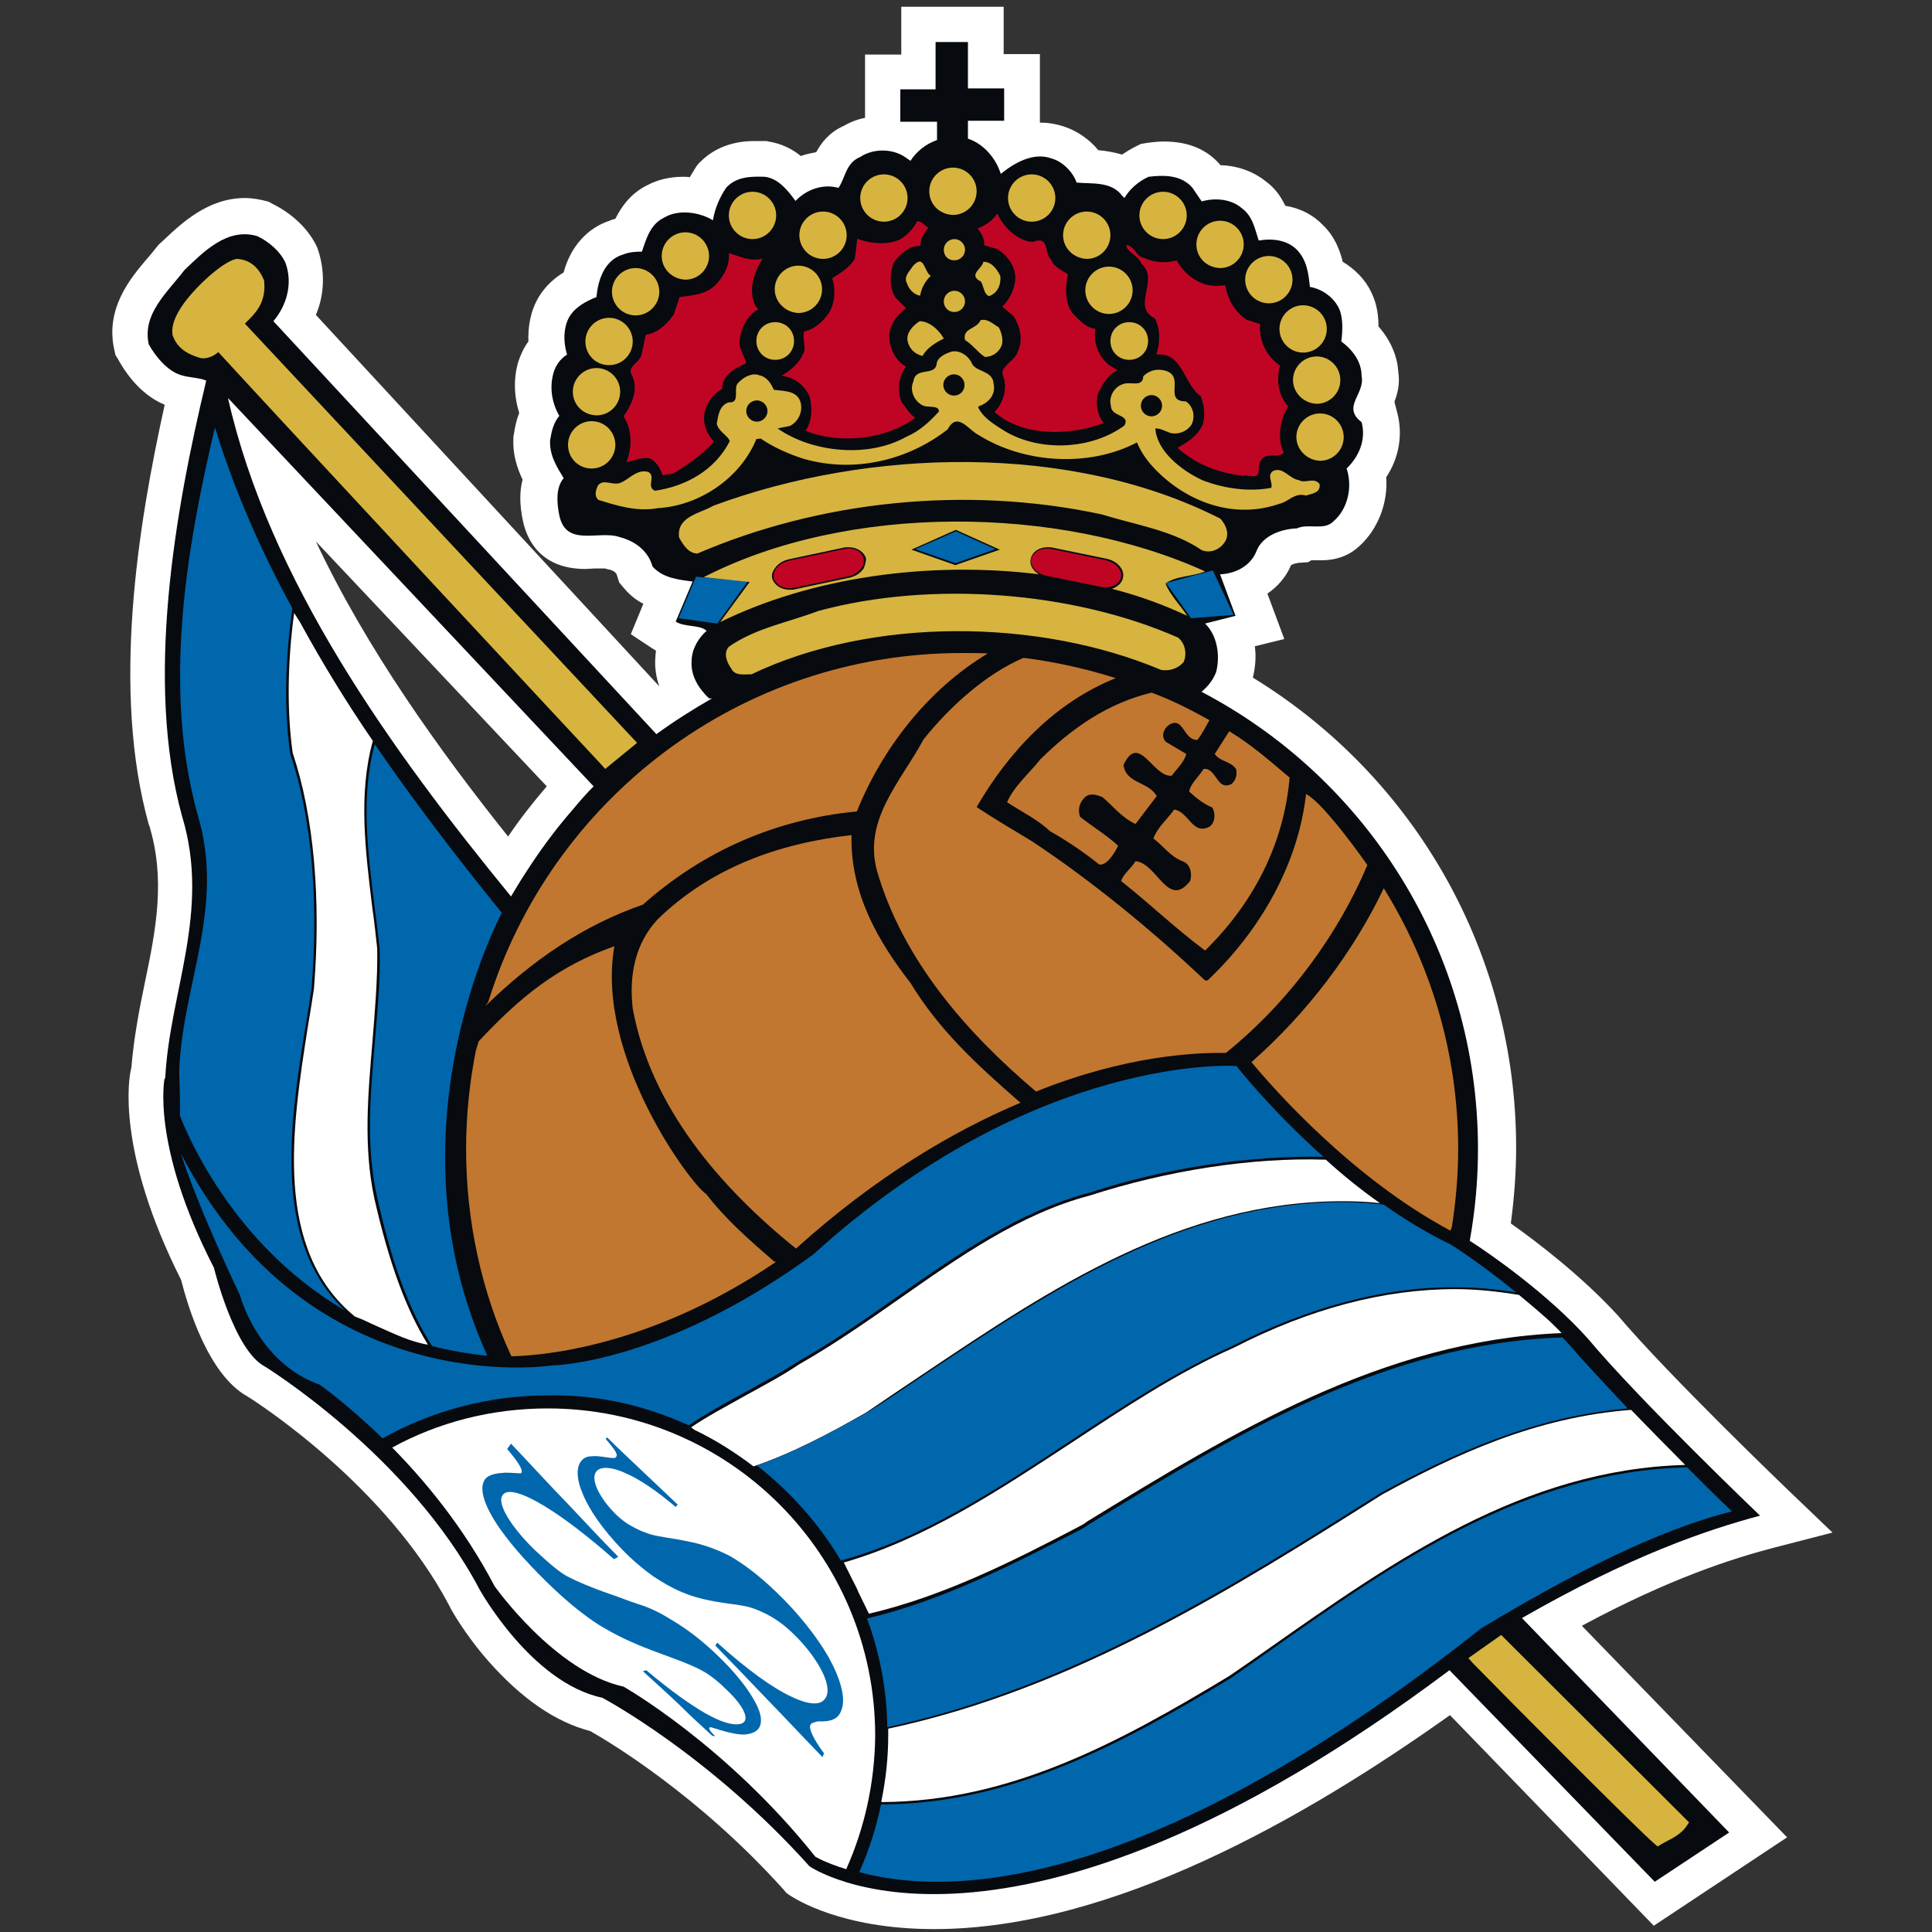<?xml version="1.0" encoding="utf-8"?>
<!-- Generator: Adobe Illustrator 22.0.1, SVG Export Plug-In . SVG Version: 6.00 Build 0)  -->
<svg version="1.2" baseProfile="tiny" id="Capa_1" xmlns="http://www.w3.org/2000/svg" xmlns:xlink="http://www.w3.org/1999/xlink"
	 x="0px" y="0px" viewBox="0 0 400 400" xml:space="preserve">
<rect x="0" y="0" width="400" height="400" fill="#333333" stroke="none"/>
<g>
	<path fill="#FFFFFF" d="M193.4,399.4c-19.2,0-28.8-6.3-29.9-7l-0.7-0.5l-0.5-0.6c-17.6-19.6-36.2-30.7-40.1-32.9
		c-7.3-1.9-14.3-6.8-21.1-14.5c-5-5.7-7.9-11-8-11.3l-0.1-0.2c-13.1-24.9-39.7-42-41.8-43.3c-8.1-4.5-12.3-18.6-13.7-24.1
		c-13.5-26.8-10.8-41.9-10.4-43.5l0.1-0.5c0.5-6,1.6-11.9,2.8-17.6c2.3-11,4.3-21.3,0.9-32.5l-0.1-0.2c-7.7-27.7-2.3-61.6,3.3-86.9
		c-5.6-2.3-8.7-7.7-9.7-9.5l-0.5-0.8l-0.2-0.9c-2-8.6,3.2-14.9,6.8-19.1c0.6-0.7,1.3-1.5,1.9-2.3l0.4-0.5l1.2-1.1
		c3.6-3.4,9.1-8.6,16.7-8.6c1.6,0,3.2,0.3,4.7,0.7l0.5,0.2l0.5,0.3c4.1,2,7.6,5.3,9.3,9.1l0.1,0.3l0.1,0.3c1.4,4.3,1.3,9.1-0.5,13.3
		l71.1,76.9c-0.7-2-1-4.1-0.8-6.2c0-0.4,0.1-0.8,0.1-1.2c-0.1,0-5.2-3.4-5.2-3.4l2.6-6.3c-1.4-0.7-2.7-1.7-3.9-3.1l-1.1-1.3
		l-0.5-1.6c-0.2-0.7-1.4-1.1-1.7-1.1l-0.4-0.1l-0.3-0.1l0,0c-0.1,0-0.3,0-0.7,0s-1,0-1.4,0c-0.7,0-1.4,0.1-2,0.1
		c-9.4,0-12.1-6.2-12.9-9.8c-0.8-3.6-0.7-6.5-0.1-8.7c-1.1-2.3-2.1-5.2-1.9-8.6v-0.4l0.1-0.4c0.2-1.4,0.5-2.9,1.1-4.4
		c-1.1-3.5-1.2-7.2-0.2-10.6c0.5-1.5,1.2-3,2.1-4.2c-0.1-2.7,0.3-6.2,2.2-9.3c1.4-2.3,3.3-3.9,5.1-5c1.4-5.3,4.9-9.2,9.5-10.7
		c0.4-0.2,0.8-0.3,1.2-0.4c1.2-2.4,3.1-5.2,6.5-6.9c2.2-1.2,4.8-1.8,7.5-1.8c0.5,0,1,0,1.4,0.1c0.5-0.8,0.9-1.5,1.4-2.3l0.4-0.5
		l0.4-0.4c4.3-4.3,9.7-4.3,11.5-4.3c0.5,0,1.2,0,1.8,0h0.4l0.4,0.1c2.7,0.4,5,1.6,6.7,3c1.1-0.4,2.2-0.6,3.2-0.8
		c1-1.9,2.7-4.1,5.6-5.4c1.4-0.8,2.9-1.4,4.5-1.7V11.3h7.5V1.4h21.2v9.8h7.5v14.2c0.1,0,0.2,0,0.3,0c1.6,0,3.2,0.3,4.7,0.8
		c2.7,0.9,5.2,2.6,7.1,4.9c1.4,0.1,3.2,0.4,4.9,0.9c0.9-0.6,1.9-1.2,2.9-1.7l1-0.5l1.2-0.2c1.4-0.2,2.5-0.3,3.6-0.3
		c5,0,8.9,1.6,11.7,4.9c3.5,0.1,6.8,1.3,9.3,3.3c2.1,1.5,3.3,3.4,4.1,5.1c3.1,0.5,5.8,1.9,7.8,4l0.2,0.2c2.3,2.3,3.3,5,3.9,7.4
		c2.5,1.5,4.7,3.7,5.9,6.3l0.1,0.2c1.1,2.3,1.4,4.7,1.4,6.9c2.4,2.7,3.9,6,4.1,9.4c0.4,2.5-0.2,4.6-0.8,6.2l0.6,2.3
		c1.2,4.6,0.3,9.4-2.3,13.3c0.4,5.3-1.7,10.8-5.6,14.3c-3.1,2.9-6.8,2.9-8,2.9c-0.5,0-0.8,0-1.3,0c-0.2,0-0.5,0-0.6,0l-0.7,0.4
		l-1.4,0.1c-1,0-1.7,0.3-2.1,0.5c-1,2.4-2.7,4.4-4.9,5.9l3.5,9.4l-6.1,1.5c0.3,2.2,0.1,4.3-0.4,6.5c33.8,20.7,54.5,57.3,54.5,97.3
		c0,5.2-0.4,10.4-1.1,15.7c5.4,3.8,14.9,11.1,22.1,19l0.1,0.1c10.5,12.4,34.8,35.7,35.1,36l9.3,8.9l-12.4,3.2
		c-8.3,2.2-21.1,6.2-39.5,16.1l42.5,43.8l-27.6,18.3l-42.2-43.6C270.4,376.3,230.2,399.4,193.4,399.4 M65.4,112.1
		c10.5,22.3,25.6,43.3,39.8,61.1c2.4-3.6,5.1-7,8-10.4L65.4,112.1z"/>
	<path fill="#070A0E" d="M364.4,313.8c0,0-24.8-23.7-35.6-36.6c-8-9-20.2-17.6-24.5-20.3c1.1-6.2,1.7-12.5,1.7-19
		c0-41.1-23.2-76.9-57.3-94.7h0.1c1.4-1.2,2.4-2.5,3-4.1c0.9-3.6,0.1-7.7-2.3-10l6.3-1.6l-3.2-8.6c3.1-0.1,6.3-1.7,7.5-4.7
		c1.2-3.3,5.2-4.7,8.4-4.8c2.3-1.1,5.6,0.5,7.5-1.4c3-2.5,4.1-7.1,2.8-11c2.5-2.4,4.1-5.9,3.1-9.6c-4.2-3.2,0.8-5.8,0-9.6
		c0-3-2-5.5-4.2-7.1c0.3-2.3,0.4-5-0.5-6.9c-1.2-2.4-3.6-4-6-4.4c-0.3-2.8-0.6-5.5-2.7-7.7c-2-2-5-2.4-7.9-1.9
		c-0.8-2.4-1.2-5-3.5-6.7c-2.2-1.9-5.5-2.2-8.3-1.4l-1.9-2.8c-2.3-2.7-5.9-2.7-9.1-2.3c-2,0.9-3.9,2.5-5,4.4l-0.5-0.5
		c-2.2-3-6.3-2.4-9.4-2.7c-0.8-2.3-3-4.4-5.2-5c-3.9-1.4-7.9,1.1-10.5,3.2c-1-3.2-3.5-6.2-6.8-7.3v-3.7h7.5v-6.7h-7.5V8.7h-6.7v9.8
		h-7.3v6.7h7.6V29c-2.3,0.8-4.2,2.3-5.5,4.3l-1-0.7c-2.7-1.9-6.7-1.9-9.4-0.1c-3,1.2-3.1,4.4-4.5,6.4c-3.2-0.9-6.6,0.3-8.9,2.7
		c-1.6-2.2-3.6-4.7-6.4-5c-3-0.1-5.8,0-7.9,2.2c-1.4,2-2.4,4.4-2.8,6.8c-2.8-1.7-7.1-2.3-10-0.6c-3,1.4-3.8,4.5-4.7,7.1
		c-1.4,0-2.7,0.1-3.9,0.6c-3.8,1.1-5.2,5.2-5.5,8.8c-2,0.8-4.2,1.9-5.5,3.9c-1.4,2.2-1.4,5.5-0.6,8c-1.4,0.9-2.4,2.3-2.8,3.8
		c-0.9,3.1-0.3,6.3,1.2,8.9c-1.2,1.4-1.6,3.2-1.9,5c-0.2,3.1,1.4,5.6,2.8,7.9c-1.7,2-1.4,5.2-0.9,7.7c1.4,6.7,8.2,3,12.5,4.5
		c3.1,0.8,5.9,2.8,6.8,6.1c2.2,2.4,5.3,2.7,8.3,3.1l-3.5,8.3c1.9,1.2,5,0.6,6.4,1.9c-1.6,1.4-3,3.6-3.1,6c-0.3,3.2,1.4,5.9,3.6,8
		h0.6c-4,2.3-7.8,4.7-11.5,7.4L56.6,66.5c2.7-3.2,4.1-7.7,2.5-12.1c-1.1-2.4-3.5-4.4-5.8-5.5C47,47,42,52.3,38.2,55.9
		c-3.6,4.7-8.8,9.1-7.4,15.4c1.4,2.5,3.9,5.6,6.8,6.4c1.6,0.5,3.8,0.5,5.1,1.1c-6.5,27.1-12.7,62.3-5,90.2c6,19.8-2.7,36.6-3.5,54.5
		c0-0.1-0.1-0.3-0.1-0.4c0,0-3,13.7,10.2,39.4c0,0,4.1,17,10.5,20.4c0,0,29.8,18.3,44.5,46.2c0,0,10.7,19.3,25.4,22.4
		c0,0,22.1,11.7,42.9,34.9c0,0,40.6,28.3,132.5-40.6l42.5,43.8l15.4-10.2l-42.9-44.4C337.6,322.1,353.2,316.8,364.4,313.8
		 M118.6,167.6c-3.6,4.1-6.9,8.6-9.9,13.3c-1,1.5-2,3.2-2.9,4.7c-24.9-30.4-50.1-65.5-58.6-103.2l75.7,80.4
		C121.4,164.3,120,165.9,118.6,167.6"/>
	<path fill="#C00524" d="M213.8,50.1c3.6-1.4,2.3,2.3,3.8,3.6c0.5,1.6,2.3,2.2,3.5,3.1c-0.6,2.7-0.6,5.9,0.9,8
		c1.4,1.4,2.7,3,4.8,3.3c-0.5,2.8,0.6,5.6,2.7,7.4l1.9,1.2c-1.9,0.6-3.2,3-4.1,4.8c-0.5,2.2-0.1,4.4,1.2,6.1
		c-7.1,2.7-16.9,2.8-22.6-2.3c1.9-2,2.8-5,1.7-7.7c-0.6-1.7,2.7-3,3.1-4.8c1.2-2.3,0.5-5.3-0.9-7.4l-2.3-1.9
		c1.4-1.4,2.5-3.3,2.7-5.6c0.2-2.7-1.7-5-3.6-6.3l-2.8-0.8c0-1.4-0.5-2.4-1.4-3.5c1.4-0.5,3.1-1.6,4.1-3.1
		C207.6,46.9,210.7,49.9,213.8,50.1"/>
	<path fill="#C00524" d="M192.2,47.1c-0.8,1.2-1.7,2.3-1.6,3.8c-2.4-0.1-4.2,1.7-5.6,3.5c-0.8,2.3-0.9,5,0.3,7.1l2.3,2.3
		c-1.9,1.4-3.5,3.5-3.5,6c0.1,2.4,1.4,5,3.5,6.1c-1.6,1.9-1.9,5.2-0.9,7.4c0.9,1.1,1.6,2.4,2.8,3.2c-5.9,4.4-15.5,5.6-22.7,2.7
		c1.4-2.2,1.4-4.7,0.8-7.2c-1.2-2.4-3.2-3.9-5.8-4.2c1.6-0.9,3.6-2.5,4.4-4.4c0.9-1.4-0.2-3.1,0.3-4.8c2.2-0.4,4.1-2.2,5.3-4.1
		c1.1-2,1.2-4.8,0.5-6.9c1.4-0.9,3.8-2.3,4.7-4.1l0.5-4.1c2,0.9,5.8,1.4,8.3,0.4c1.6-0.6,3.3-2.4,4.1-4
		C191,45.8,191.4,46.8,192.2,47.1"/>
	<path fill="#C00524" d="M236.9,53.4c1.9,0.9,4.5,1.2,6.7,0.5c1.9,3.3,5.3,5.8,9.5,5.2h0.6c0.4,2.8,2,5.5,4.4,7.1l2.8,0.9
		c-0.3,3.6,1.4,6.7,4.1,8.6c-0.8,3-0.3,6.3,1.7,8.4c-1.6,2.7-2.4,6.7-0.9,9.6c-1.4,1.4-3.6-0.3-4.8,1.7c-0.8,1.2,0.4,3.8-2.2,3.1
		c-0.5,0.3-1.4-0.6-1.4,0.4l-0.1-0.4c-5-0.6-9.7-2.3-13.5-5.8c1.7-0.9,4.2-2.4,5.2-4.8c0.6-1.9,0.3-4.1-0.4-5.9
		c-3.6-2.4-3.6-9.1-9.2-8.6c0.8-2.4,0.9-5.2-0.3-7.5c-5-2.4,1.1-8-2.8-11.3c-0.5-1.6-3.2-2.5-3.1-3.9C235,51,235.2,53.2,236.9,53.4"
		/>
	<path fill="#C00524" d="M157.9,53.5c-1.7,2.8-3.2,6.7-1.4,10l0.5,0.5c-2.4,1.4-3.8,4.2-3.9,7.1c0.1,1.4,1.2,3,1.4,4.1
		c-2,0.9-5,2.3-5,5.3c-1.9,1.1-3.2,3-3.6,4.8c-0.5,2.3,0.4,4.5,1.9,6.1c-2.2,2.7-5.8,5-8.3,6.6l-2.3,0.4c-0.5-1.4-1.4-3-2.7-3.5
		c-1.6-0.3-3.5,0.5-4.8,0.8c1.2-3,1.2-6.8-0.6-9.5c1.7-2.4,3.2-5.6,1.7-8.6c-1.1-1.6,1.6-2.5,2-4.1l0.9-4.2c2.4-0.3,4.4-2.2,5.8-4.2
		l1.2-3.6c2.8-0.4,5.8-0.5,7.9-3c1.4-1.7,2.5-3.6,2.3-6.1C153,53,155.4,54.3,157.9,53.5"/>
	<path fill="#D7B440" d="M192.7,57.1c-1.2,1.2-1.9,2.5-2.2,4.1c-1.2-0.1-2.4-1.4-2.7-2.5c-0.8-1.4,0.5-2.5,1.2-3.6
		C191.4,52.4,191.3,56.3,192.7,57.1"/>
	<path fill="#D7B440" d="M207.1,57.1c0.2,1.9-0.6,3.6-2.3,4.2c-1.1-0.3-1.1-2-1.7-3c-2.8-1.4,0.3-2.7,0.5-4.1
		C205.5,54.2,206.5,56,207.1,57.1"/>
	<path fill="#D7B440" d="M206.8,67.8c0.6,1.1,1.1,3,0.4,4.1c-0.6,1.2-1.9,2-3.3,2c-1.4-0.9-2.5-2.5-4.1-3.5
		c-0.6-2.5,2.4-2.2,3.2-4.1C204.4,65.9,205.5,67,206.8,67.8"/>
	<path fill="#D7B440" d="M195.4,70.1c-1.6,0.8-3.5,1.9-4.4,3.6c-1.6-0.4-2.7-1.4-3.1-3.1c-0.3-1.7,1.1-3.2,2.5-4.1
		C192.6,66.5,194.6,68.6,195.4,70.1"/>
	<path fill="#D7B440" d="M252.7,107.4c1.2,1.4,1.9,3.2,0.9,4.8c-0.9,1.4-2.8,2.5-4.8,1.7c-6-4.1-13.6-5.2-20.7-7.4
		c-28.4-6.1-58.6-2.7-83.7,8.1c-1.9,0-3-1.9-3.8-3.3c-0.6-4.4,4.4-5,7.1-6.6C179.8,92.8,221.7,91.6,252.7,107.4"/>
	<path fill="#D7B440" d="M243.9,132c1.4,1.1,1.9,3.2,1.2,5c-1.1,1.4-3,2-4.7,1.7c-25.4-10.7-59.9-11-84.8,0.9
		c-1.4,0-3.5,0.4-4.2-1.2c-0.9-1.2-1.7-3.2-0.5-4.5c5.6-3.9,12.2-5,18.5-7.4C193,120.1,222.3,122.5,243.9,132"/>
	<path fill="#D7B440" d="M310.8,338.5l-6.8,4.8l1,1.1c8.3,8.5,33.8,34.1,37.5,37.3l0.7,0.6l0.8-0.5c0.4-0.2,0.7-0.4,1.1-0.6
		c1.4-0.7,3-1.6,4-3l0.6-0.9L310.8,338.5z"/>
	<path fill="#C1772F" d="M101.1,207.4c13-41.9,52-72.2,98.1-72.2c1.7,0,3.7,0,5.3,0.1c-12.5,7.5-21.9,19.8-27.1,32.7
		c-16.7,1.6-31.7,8.1-44.3,19.3c-12.2,4.2-22.9,11.5-32.6,21L101.1,207.4z"/>
	<path fill="#C1772F" d="M211.3,228.3c-14,5.9-30.1,15.4-46.5,30.2c-15.9-12.8-30.1-29.5-33.8-49.7c-0.8-6.9,0.5-13.5,5.2-18.5
		c10.8-10.5,24.8-15.7,40.1-17.4c-0.3,12.1,5.6,22.1,12.2,30.6c5.9,9.7,13.6,16.8,22.3,24.4L211.3,228.3z"/>
	<path fill="#C1772F" d="M283.1,179.1c-5.8,13.8-15.9,28.1-29.3,38.9c-6.2-0.1-20.7,0.5-39.3,8c-14.3-12.1-27.5-27.1-32.9-45.6
		c-3-10.7,5-18.7,9.6-27.3c5.5-6.9,13-13.6,20.7-16.9c6.5,0.8,13.1,2.3,19.1,4.2c-12.5,5-22.1,15.1-28.8,26.7
		c3.6,2.4,7.7,4.8,11.5,7.1c12.2,8.1,24.6,18.2,35.8,28.8h0.5c11.1-10.5,18.8-24.3,20.4-38.6C274.2,166.3,283.1,179.1,283.1,179.1"
		/>
	<path fill="#C1772F" d="M286.5,183.9c9.7,15.7,15.4,34.1,15.4,54c0,5.5-0.5,10.9-1.3,16.1l-0.3,0.8c-20.2-10.8-36.4-29.1-41.2-34.9
		C270.6,209.8,280.2,197.1,286.5,183.9"/>
	<path fill="#C1772F" d="M250.4,149.1c-0.8,1.4-1.4,2.7-2.5,4.1c-3,0-2.8-5-5.9-3.1c-1.1,0.8-1.7,2.4-0.6,3.5l4.2,2.5
		c-0.4,1.7-2,3.1-3,4.5c-3.9,0.4-6.8-9.1-10-2.2c0.6,3.9,5,3.3,6.9,6.4l-4.4,5.8c-3-1.4-4.7-3.8-6.9-5.6c-1.1-0.4-2.4-0.9-3.5,0
		c-1.2,1.1-1.6,2.5-1.1,4.1c2.4,1.9,5.5,3.8,7.9,6c-0.8,1.6-2.3,4.1-3.9,3.9c-3.1-2.5-6.8-5-10.2-6.9c-2.5-2.4-6-4.1-8.9-6
		c1.4-3.3,4.7-6.1,6.9-8.9c6.7-6.6,14-11.6,23-13.8C242.8,145,246.4,146.9,250.4,149.1"/>
	<path fill="#C1772F" d="M267,161c-1.2,14-7.7,26.2-17.5,35.8c-6.3-4.7-11.1-9.4-17.4-14.4c0.6-1.6,2-2.5,3-4.1
		c4.5,0.4,6.7,10,11.3,4.1c0.5-1.6,0-3.6-1.6-4.1c-2.4-0.9-3.9-3.1-6-4.7c0.8-2.3,3-4.1,4.3-6c3.1,0.5,3.8,5.5,7.4,3.5
		c1.1-0.9,1.2-2.7,0.5-3.9c-1.9-0.8-3.2-1.9-4.8-3.3c0.3-1.7,2-3.1,3-4.7c2.7-0.3,2.7,4.7,5.8,3.1c0.9-0.8,1.2-2,0.9-3.1
		c-1.2-1.7-3.2-1.4-4.4-3.1l3-4.7C259,154.1,263,157.6,267,161"/>
	<path fill="#C1772F" d="M160.6,261.3c-27,18.3-50.1,19.4-54.7,19.5l-0.3-0.6c-5.9-12.9-9.1-27.3-9.1-42.3c0-6.9,0.7-13.7,2-20.3
		l0.6-2c8.6-9.2,16.3-15.5,28.1-19.7c-4,22.7,15.9,49.4,19,51.3c4.1,5.3,8.8,9.4,14.1,14H160.6z"/>
	<path fill="#FFFFFF" d="M175.2,387c-4.5-1.4-6.4-2.6-6.4-2.6c-18.5-23.2-39.7-35.2-39.7-35.2c-14.2-3.1-26.7-20.8-26.7-20.8
		C96,316.2,88,306.6,81.2,299.7c9.5-5.2,20.5-8.1,32.2-8.1c37.5,0,67.8,30.3,67.8,67.8C181.1,369.1,179,378.5,175.2,387"/>
	<polygon fill="#0067AD" points="197.8,116.6 206.1,113.7 197.9,110 189.5,113.7 	"/>
	<path fill="#D7B440" d="M195.4,51.7c0-1.2,1-2.2,2.2-2.2s2.2,1,2.2,2.2s-1,2.2-2.2,2.2C196.3,53.9,195.4,53,195.4,51.7"/>
	<path fill="#D7B440" d="M195.4,62.4c0-1.2,1-2.2,2.2-2.2s2.2,1,2.2,2.2c0,1.2-1,2.2-2.2,2.2C196.3,64.6,195.4,63.6,195.4,62.4"/>
	<path fill="#D7B440" d="M121.2,70.7c0-2.7,2.2-4.9,4.9-4.9s4.9,2.2,4.9,4.9c0,2.7-2.2,4.9-4.9,4.9
		C123.3,75.6,121.2,73.4,121.2,70.7"/>
	<path fill="#D7B440" d="M268.9,99.4c-2-0.3-3.2-2.8-5.3-1.9c-1.4,0.9,0,2.4-0.4,3.5c-4.7,0.9-10,0.1-14.3-1.6
		c-4.3-2-9.4-6-9.7-10.7c1.1,0,1.9,0.5,3,0.9c1.7,0.5,3.6-0.3,4.5-1.7c0.8-1.6,0.4-3.8-1.2-4.8c-4.8,0,0.1-5.3-4.4-6.4
		c-1.6-0.4-3.2,0-4.4,1.2c-0.1,2.5-2.8,0.9-4.4,1.7c-1.7,0.6-2.8,2.7-2.3,4.4c0,2.4,4.1,1.7,2.8,4.1c-6.8,5-17.4,5.5-24.7,1.2
		c-2.2-1.4-4.5-2.7-5.6-5c0.3-0.4,0.6-0.3,0.9-0.5c1.6-0.8,2.8-2.4,2.3-4.4c-0.1-2.7-3.8-2.4-4.5-4.2c-0.6-1.4-2.4-2.8-4.2-2.4
		c-1.2,0.4-3,1.1-3.1,2.7c-0.5,2.4-4.4,0.4-4.8,3.5c-0.8,1.7,0.1,3.9,1.7,4.8c1.1,0.8,3.6-0.1,3.6,1.4c-2,2.2-4.1,4.1-6.7,5.2
		c-7.9,4.5-19.6,3.3-26.7-1.7l2.5-0.5c1.7-0.8,2.7-2.8,2.3-4.7c-0.6-2.7-3.5-2.5-5.6-2.8c-0.5-1.2-1.4-2.7-3-3
		c-1.4-0.6-3.2,0.3-4.4,1.6c-1.1,1.1,0.6,4.2-1.9,4c-2,0.6-2.2,2.8-2.5,4.4c0.3,1.6,2.2,2.4,2.7,3.6c-3,6-9.1,9.4-15.5,10.3
		c-1.9-0.8,0.3-3-1.4-3.9c-2.3-0.6-3.8,1.4-5.6,2.2c-1.6,0.8-3.6-0.9-4.8,0.6c-0.5,1.1-0.8,2.2,0.1,3c3.9,1.2,7.9,2.5,12.4,1.7
		c8.3-0.5,16.9-6,20.3-14.3l0.9-0.1c2.8,1.9,5.8,3.2,8.9,4.2c10.5,3,21.6,0.3,29.8-6.1c2-3.8,4.3,0.1,6.3,1.1c9.5,6,23,6.8,32.9,1.6
		c0.9,2.2,2.3,4.1,4.1,5.9c6.7,6.7,16.3,10,25.4,6.8c1.9-0.4,3.1-2.4,5.5-1.7c1.1-0.4,3.1-0.5,2.8-2.4
		C272,98.7,270.3,100.2,268.9,99.4 M156.7,87.3c-1.2,0-2.2-1-2.2-2.2c0-1.2,1-2.2,2.2-2.2c1.2,0,2.2,1,2.2,2.2
		C158.9,86.3,157.9,87.3,156.7,87.3 M197.5,81.9c-1.2,0-2.2-1-2.2-2.2c0-1.2,1-2.2,2.2-2.2s2.2,1,2.2,2.2S198.8,81.9,197.5,81.9
		 M236.2,84c0-1.2,1-2.2,2.2-2.2s2.2,1,2.2,2.2c0,1.2-1,2.2-2.2,2.2C237.2,86.2,236.2,85.2,236.2,84"/>
	<path fill="#D7B440" d="M50.7,67c0.2-0.2,0.5-0.5,0.7-0.7c1.5-1.5,3.7-3.7,3.3-8v-0.2l-0.1-0.2c-1.4-3.4-3.8-4.2-5.5-4.3h-0.1H49
		c-2.6,0.4-8.2,5.4-11,9.3c-1.8,2.5-2.5,4.6-2.3,6.2v0.2c1,3,3.4,4.1,5.7,4.8l0.5,0.1c1.5,0,2.6-0.7,3.3-1.3
		c11.8,12.9,78.6,84.7,79.3,85.4l0.8,0.9l6.6-5.4L50.7,67z"/>
	<path fill="#0067AD" d="M63.2,212.8c0.5-2.8,0.9-5.5,1.3-8.1c1.5-18.3,0-35.6-4.4-48.6c-1.3-8.7-1.1-19.4,0.4-29.9v-0.3
		C54,114,48.6,101.7,44.5,88.5c-6,25.3-10.8,54.1-3.6,80.1c5.8,19.1-3.1,35.1-3.8,53c0,0,0.3,9.4,0.1,9.2c0,0,9.1,25.9,34.2,40.5
		C56.3,257.1,60,232.6,63.2,212.8"/>
	<path fill="#FFFFFF" d="M77.1,215.8c0.5-6.3,1.1-12.9,1-19.4c-0.3-2.7-0.6-5.6-1-8.3c-1.4-11.6-3-23.7,0.1-34.7
		c-5.5-8-10.5-16.2-15.1-24.6c-0.4-0.6-0.8-1.3-1.2-1.9c-1.4,10.3-1.5,20.5-0.3,29c4.4,13.1,5.9,30.4,4.4,48.8
		c-0.4,2.6-0.8,5.2-1.3,8.1c-3.2,20.5-7.2,45.9,9.8,59.8c0.1,0,0.2,0.1,0.3,0.1c1.4,0.5,2.9,1.3,4.3,1.9c3.4,1.5,6.8,3.2,10.5,3.8
		c-4.6-7.4-8.1-17.1-11.1-30.3C75.2,237.4,76.2,226.5,77.1,215.8"/>
	<path fill="#0067AD" d="M103.9,189c-9.4-11.6-18.2-23.1-26.3-34.9c-3,10.8-1.4,22.6,0,34c0.4,2.8,0.7,5.6,1,8.4
		c0.2,6.5-0.5,13.1-1,19.4c-0.9,10.5-1.9,21.5,0.5,32c3,13.6,6.6,23.3,11.3,30.7l0.1,0.1c3.6,0.9,7.4,1.6,11.4,2
		C79.6,233.9,103.9,189,103.9,189"/>
	<path fill="#0067AD" d="M147.5,359.4c-2.3-2.1-4.5-4.1-6.8-6.4c-2.4-2.3-5-4.6-7.6-7c0.3-0.1,0.5-0.1,0.7-0.2
		c5.1,4.3,9.1,7.1,12.2,8.9c3,1.7,5.2,2.4,6.8,2.3c3.1-0.3,1.1-3.8-2-6.8c-1.9-1.9-3.7-3.4-5.6-4.4c-1.3-0.7-3.4-1.6-5.9-2.5
		c-1.4-0.5-2.9-1.1-4.3-1.6c-2.1-0.8-4-1.6-5.7-2.4c-1.7-0.8-3.3-1.7-5-2.7c-2.9-1.8-6.2-4.4-9.8-7.8c-4.1-3.9-8.2-8.3-11-12.3
		c-3-4.3-4.5-8.2-3.1-10.2c0.8-1.1,2.6-1.3,4.2-1.4c1.7,0,3.2,0.2,3.3,0.1c0.5-0.6-0.6-2.3-2.9-5c0.3-0.4,0.5-0.7,0.8-1.1
		c4.1,4.3,8,8.6,11.8,12.5c3.6,3.8,7,7.5,10.4,10.9c-0.3,0.2-0.6,0.4-0.9,0.5c-5-4.4-10.1-8.4-14.4-11s-7.6-3.7-8.6-2.3
		c-1.4,1.7,1.8,6.7,6.5,11.3c3,2.8,5.2,4.7,6.9,5.6c1.7,0.9,4.9,2.3,9,3.7c1.8,0.6,3.7,1.4,5.6,2c2.3,0.7,4.6,1.8,6.8,3.2
		c4.3,2.5,8.2,5.8,11.9,9.7c3.2,3.4,5.7,7,6.5,9.6c0.7,2.5,0,4.2-3,4.5c-1.3,0.1-3.1-0.3-5.2-0.9c-0.3-0.1-0.5-0.2-0.9-0.3
		c-0.5-0.1-0.9-0.3-1.1-0.3c-0.6,0.1-0.2,0.7,1,1.9C147.9,359.4,147.6,359.4,147.5,359.4"/>
	<path fill="#0067AD" d="M125.4,297.9c0.1-0.1,0.2-0.2,0.3-0.3c2.3,2.3,4.7,4.5,7.1,6.8c2.4,2.3,5,4.7,7.5,7.1
		c-0.1,0.2-0.3,0.3-0.4,0.5c-4-3.4-7.6-5.8-10.4-7c-2.8-1.3-5-1.4-5.9-0.5c-1.5,1.5,0.3,5.2,3.3,8.4c1,1.1,1.9,1.8,2.9,2.5
		c1.3,0.8,2.6,1.5,4.1,2c1.2,0.5,3.2,0.8,6.3,1.3c2.2,0.4,4.2,0.8,6,1.4s3.5,1.3,5,2.1c2.9,1.7,6.1,4.1,9.6,7.5
		c4.4,4.2,8.2,9,10.7,13.3c2.5,4.5,3.7,8.6,2.7,11.1c-0.6,1.6-1.7,2.4-4.9,2.3c-0.9,0.2-1.4,0.4-1.5,0.7c-0.4,0.7,0.5,2.8,2.8,5.9
		c-0.1,0.3-0.2,0.5-0.3,0.8c-4-4.1-7.7-8.1-11.5-12c-3.6-3.8-7.2-7.5-10.7-11.1c0.1-0.2,0.3-0.5,0.4-0.6c6.2,5.6,11.5,9.4,15.4,11.2
		c4,1.9,6.4,1.8,7.2-0.1c1.2-2.7-2.3-8.5-6.6-12.7c-2.7-2.7-5.2-4.2-8-5.3c-1.5-0.6-3.2-0.9-5.8-1.2c-3.5-0.5-6.3-1.1-8.6-2
		c-2.4-0.9-4.5-2.1-6.8-3.6c-2.1-1.5-4.5-3.5-6.7-5.8c-3.7-3.9-6.5-7.8-7.9-11.2c-1.4-3.2-1.5-5.9-0.1-7.2c0.5-0.5,1.2-0.7,2-0.7
		c1.4-0.2,4.3,0.6,4.8,0.3C128,301.3,127.8,300.7,125.4,297.9"/>
	<path fill="#D7B440" d="M150.9,44.6c0-2.7,2.2-4.9,4.9-4.9s4.9,2.2,4.9,4.9c0,2.7-2.2,4.9-4.9,4.9S150.9,47.3,150.9,44.6"/>
	<path fill="#D7B440" d="M137,53c0-2.7,2.2-4.9,4.9-4.9s4.9,2.2,4.9,4.9c0,2.7-2.2,4.9-4.9,4.9C139.2,57.8,137,55.7,137,53"/>
	<path fill="#D7B440" d="M126.7,60.4c0-2.7,2.2-4.9,4.9-4.9s4.9,2.2,4.9,4.9c0,2.7-2.2,4.9-4.9,4.9S126.7,63.1,126.7,60.4"/>
	<path fill="#D7B440" d="M118.6,81.1c0-2.7,2.2-4.9,4.9-4.9s4.9,2.2,4.9,4.9s-2.2,4.9-4.9,4.9C120.7,85.9,118.6,83.8,118.6,81.1"/>
	<path fill="#D7B440" d="M117.6,92.1c0-2.7,2.2-4.9,4.9-4.9c2.7,0,4.9,2.2,4.9,4.9c0,2.7-2.2,4.9-4.9,4.9
		C119.7,97,117.6,94.8,117.6,92.1"/>
	<path fill="#D7B440" d="M178.1,41c0-2.7,2.2-4.9,4.9-4.9s4.9,2.2,4.9,4.9s-2.2,4.9-4.9,4.9S178.1,43.7,178.1,41"/>
	<path fill="#D7B440" d="M165.5,48.7c0-2.7,2.2-4.9,4.9-4.9s4.9,2.2,4.9,4.9s-2.2,4.9-4.9,4.9S165.5,51.4,165.5,48.7"/>
	<path fill="#D7B440" d="M160.4,59.9c0-2.7,2.2-4.9,4.9-4.9c2.7,0,4.9,2.2,4.9,4.9c0,2.7-2.2,4.9-4.9,4.9
		C162.6,64.7,160.4,62.5,160.4,59.9"/>
	<path fill="#D7B440" d="M156.6,70.6c0-2.2,1.7-3.9,3.9-3.9c2.2,0,3.9,1.7,3.9,3.9c0,2.2-1.7,3.9-3.9,3.9
		C158.3,74.5,156.6,72.8,156.6,70.6"/>
	<path fill="#D7B440" d="M192.4,39.6c0-2.7,2.2-4.9,4.9-4.9s4.9,2.2,4.9,4.9c0,2.7-2.2,4.9-4.9,4.9
		C194.5,44.4,192.4,42.3,192.4,39.6"/>
	<path fill="#D7B440" d="M264.9,68.1c0-2.7,2.2-4.9,4.9-4.9c2.7,0,4.9,2.2,4.9,4.9c0,2.7-2.2,4.9-4.9,4.9
		C267.1,73,264.9,70.8,264.9,68.1"/>
	<path fill="#D7B440" d="M235.9,44.6c0-2.7,2.2-4.9,4.9-4.9s4.9,2.2,4.9,4.9c0,2.7-2.2,4.9-4.9,4.9S235.9,47.3,235.9,44.6"/>
	<path fill="#D7B440" d="M247.7,50.6c0-2.7,2.2-4.9,4.9-4.9c2.7,0,4.9,2.2,4.9,4.9s-2.2,4.9-4.9,4.9
		C249.8,55.4,247.7,53.3,247.7,50.6"/>
	<path fill="#D7B440" d="M257.8,57.9c0-2.7,2.2-4.9,4.9-4.9c2.7,0,4.9,2.2,4.9,4.9c0,2.7-2.2,4.9-4.9,4.9
		C260,62.8,257.8,60.6,257.8,57.9"/>
	<path fill="#D7B440" d="M267.7,78.7c0-2.7,2.2-4.9,4.9-4.9s4.9,2.2,4.9,4.9c0,2.7-2.2,4.9-4.9,4.9
		C269.9,83.5,267.7,81.3,267.7,78.7"/>
	<path fill="#D7B440" d="M268.4,90.5c0-2.7,2.2-4.9,4.9-4.9c2.7,0,4.9,2.2,4.9,4.9s-2.2,4.9-4.9,4.9
		C270.6,95.3,268.4,93.1,268.4,90.5"/>
	<path fill="#D7B440" d="M208.7,41c0-2.7,2.2-4.9,4.9-4.9s4.9,2.2,4.9,4.9s-2.2,4.9-4.9,4.9S208.7,43.7,208.7,41"/>
	<path fill="#D7B440" d="M220.1,48.7c0-2.7,2.2-4.9,4.9-4.9c2.7,0,4.9,2.2,4.9,4.9s-2.2,4.9-4.9,4.9
		C222.3,53.5,220.1,51.4,220.1,48.7"/>
	<path fill="#D7B440" d="M224.7,60.1c0-2.7,2.2-4.9,4.9-4.9c2.7,0,4.9,2.2,4.9,4.9c0,2.7-2.2,4.9-4.9,4.9
		C226.9,65,224.7,62.8,224.7,60.1"/>
	<path fill="#D7B440" d="M229.9,70.6c0-2.2,1.7-3.9,3.9-3.9s3.9,1.7,3.9,3.9c0,2.2-1.7,3.9-3.9,3.9S229.9,72.8,229.9,70.6"/>
	<polygon fill="#0067AD" points="154.8,120.4 144.1,119.4 140.5,128 148.5,129.1 	"/>
	<polygon fill="#0067AD" points="241.4,120.7 251.1,118.1 255.4,127.3 246.6,128 	"/>
	<path fill="#FFFFFF" d="M223.7,315.9l0.7-0.4l0.7-0.5c30.1-18.4,61.2-37.5,98.2-39c-0.8-0.9-1.7-1.7-2.5-2.5c-2-1.8-4-3.5-6.3-5.4
		c-4.3-0.7-8.7-1.2-13.2-1.2c-14.9,0-30.2,4.1-45.8,12.1c-11.8,5.2-23,12.7-33.8,19.8c-14.8,9.7-30,19.8-47,24.7l1.3,2.6
		c0.6,1.3,1.3,2.4,1.8,3.7l2.1,4.3C195.3,330.5,209.8,323.2,223.7,315.9"/>
	<path fill="#FFFFFF" d="M191.4,284.3c26.2-17.6,53.3-35.6,86.6-35.6c2.5,0,5.1,0.1,7.7,0.4c-4.1-2.9-7.8-5.9-11.2-9
		c-15.6-0.5-33,2.3-48.8,7.4c-14.5,3.8-27.2,12.8-39.5,21.4c-6.7,4.7-13.6,9.5-20.8,13.6c-3.4,2.3-7.2,4.3-11,6.4
		c-4.1,2.3-7.9,4.3-11.3,6.6l0.6,0.5c4.4,2.1,8.5,4.7,12.3,7.6c8-2.7,15.9-6.9,23.4-11.2C183.5,289.6,187.5,286.9,191.4,284.3"/>
	<path fill="#FFFFFF" d="M262.7,341.3c25.9-18.2,52.7-37.1,86.2-38c-3.4-3.4-7.3-7.4-11.2-11.4c-19.8,1.5-36.5,9.3-51.5,17.5
		c-29.9,18.9-63.7,40.3-102.3,48.5c0,0.5,0,0.8,0,1.3c0,4.7-0.5,9.2-1.4,13.6c0,0.1,0,0.2,0,0.3c26.7-0.1,49.3-12.4,72-26.1
		C257.3,345.1,260,343.2,262.7,341.3"/>
	<path fill="#0067AD" d="M225.3,315.7l-0.7,0.5l-0.7,0.4c-14,7.2-28.5,14.7-44.4,18.5c2.6,7,4.1,14.6,4.2,22.5
		c38.4-8.2,72.2-29.6,102-48.4c15-8.2,31.6-15.9,51.3-17.6c-4.5-4.8-8.9-9.5-12.2-13.3c-0.5-0.5-0.8-0.9-1.3-1.4
		C286.6,278.1,255.5,297.2,225.3,315.7"/>
	<path fill="#0067AD" d="M349.3,303.8c-33.5,0.8-60.4,19.6-86.3,37.9c-2.7,1.9-5.4,3.8-8.1,5.7c-22.9,13.8-45.6,26.1-72.5,26.2
		c-1,4.9-2.5,9.5-4.5,14c16.7,4.6,57.5,6,128.8-50.5c24.6-14.8,40.1-21.2,51.9-24.2C358.5,312.9,354.6,309.1,349.3,303.8"/>
	<path fill="#0067AD" d="M221.2,298.6c10.9-7.2,22.1-14.6,33.9-19.9c15.6-8,31.1-12.2,46-12.2c4.3,0,8.6,0.4,12.8,1.1
		c-8.2-6.8-15.8-11.4-13.9-10.1c-4.7-2.3-9.3-5.1-13.5-8.1c-2.9-0.3-5.8-0.5-8.6-0.5c-33,0-60.1,18.1-86.3,35.6
		c-3.9,2.6-7.8,5.3-11.8,7.8c-7.4,4.1-15.2,8.4-23.1,11.1c6.9,5.4,12.9,12.1,17.4,19.7C191,318.5,206.3,308.4,221.2,298.6"/>
	<path fill="#0067AD" d="M142.6,295.1c3.4-2.3,7.6-4.7,11.6-6.8c3.7-2.1,7.6-4.1,11-6.4c7.1-4,14-8.8,20.8-13.6
		c12.3-8.6,25.1-17.6,39.7-21.4c15.5-5.1,32.9-7.7,48.3-7.4c-11-9.8-18-18.8-18-18.8s-41.4-2.9-87.6,39c-31.2,22.8-54.1,23-54.1,23
		s-50.1,7.9-76.8-43.8c0,0,2.3,8.3,12.2,29.3c0,0,3.6,13.9,16.5,18.5c0,0,5.6,3.9,13,11.1c10.2-5.7,21.9-8.9,34.3-8.9
		C123.8,288.7,133.6,291,142.6,295.1L142.6,295.1z"/>
	<path fill="#D7B440" d="M145.6,119.5c0,0,0.1,0,0.2-0.1L145.6,119.5L145.6,119.5z"/>
	<path fill="#C00524" d="M217.9,113.7L229,116c2,0.5,3.4,2,3.1,3.5c-0.3,1.5-2.2,2.4-4.2,2l-11.3-2.3c-2-0.5-3.4-2-3.1-3.5
		C214,114.1,215.9,113.2,217.9,113.7"/>
	<path fill="#C00524" d="M174.6,113.7l-11.3,2.4c-2.1,0.5-3.4,2.1-3.1,3.6c0.4,1.5,2.3,2.4,4.2,2l11.3-2.4c2-0.5,3.4-2.1,3.1-3.6
		C178.5,114.1,176.6,113.2,174.6,113.7"/>
	<path fill="#D7B440" d="M249.5,118.3c-30.4-13.8-74.1-14.1-103.8,1.2l9.5,1l-6.1,8.3c18.9-9.3,43.3-12.7,66-9.9
		c-1.3-0.8-2-2-1.7-3.2c0.3-1.4,1.7-2.4,3.5-2.4c0.4,0,0.7,0,1.1,0.1l11.2,2.3c2.2,0.5,3.7,2.3,3.3,3.9c-0.2,1.1-1.1,1.9-2.3,2.3
		c5.5,1.4,10.7,3.3,15.6,5.6c-1.4-2.2-3.5-4.2-4.5-6.7C243.5,119.2,246.9,119.4,249.5,118.3 M178.8,117.7c-0.6,0.9-1.6,1.6-2.9,1.9
		l-11.3,2.4c-0.4,0.1-0.7,0.1-1.1,0.1l0,0c-1.8,0-3.2-1-3.6-2.3c-0.2-0.7,0-1.4,0.5-2.1c0.6-0.9,1.6-1.6,2.9-1.9l11.3-2.4
		c0.4-0.1,0.7-0.1,1.1-0.1c1.8,0,3.2,1,3.6,2.3C179.3,116.3,179.1,117,178.8,117.7 M197.8,117l-9.1-3.2l9.2-4.1l9.1,4.1L197.8,117z"
		/>
</g>
<g>
</g>
<g>
</g>
<g>
</g>
<g>
</g>
<g>
</g>
<g>
</g>
<g>
</g>
<g>
</g>
<g>
</g>
<g>
</g>
<g>
</g>
<g>
</g>
<g>
</g>
<g>
</g>
<g>
</g>
</svg>

